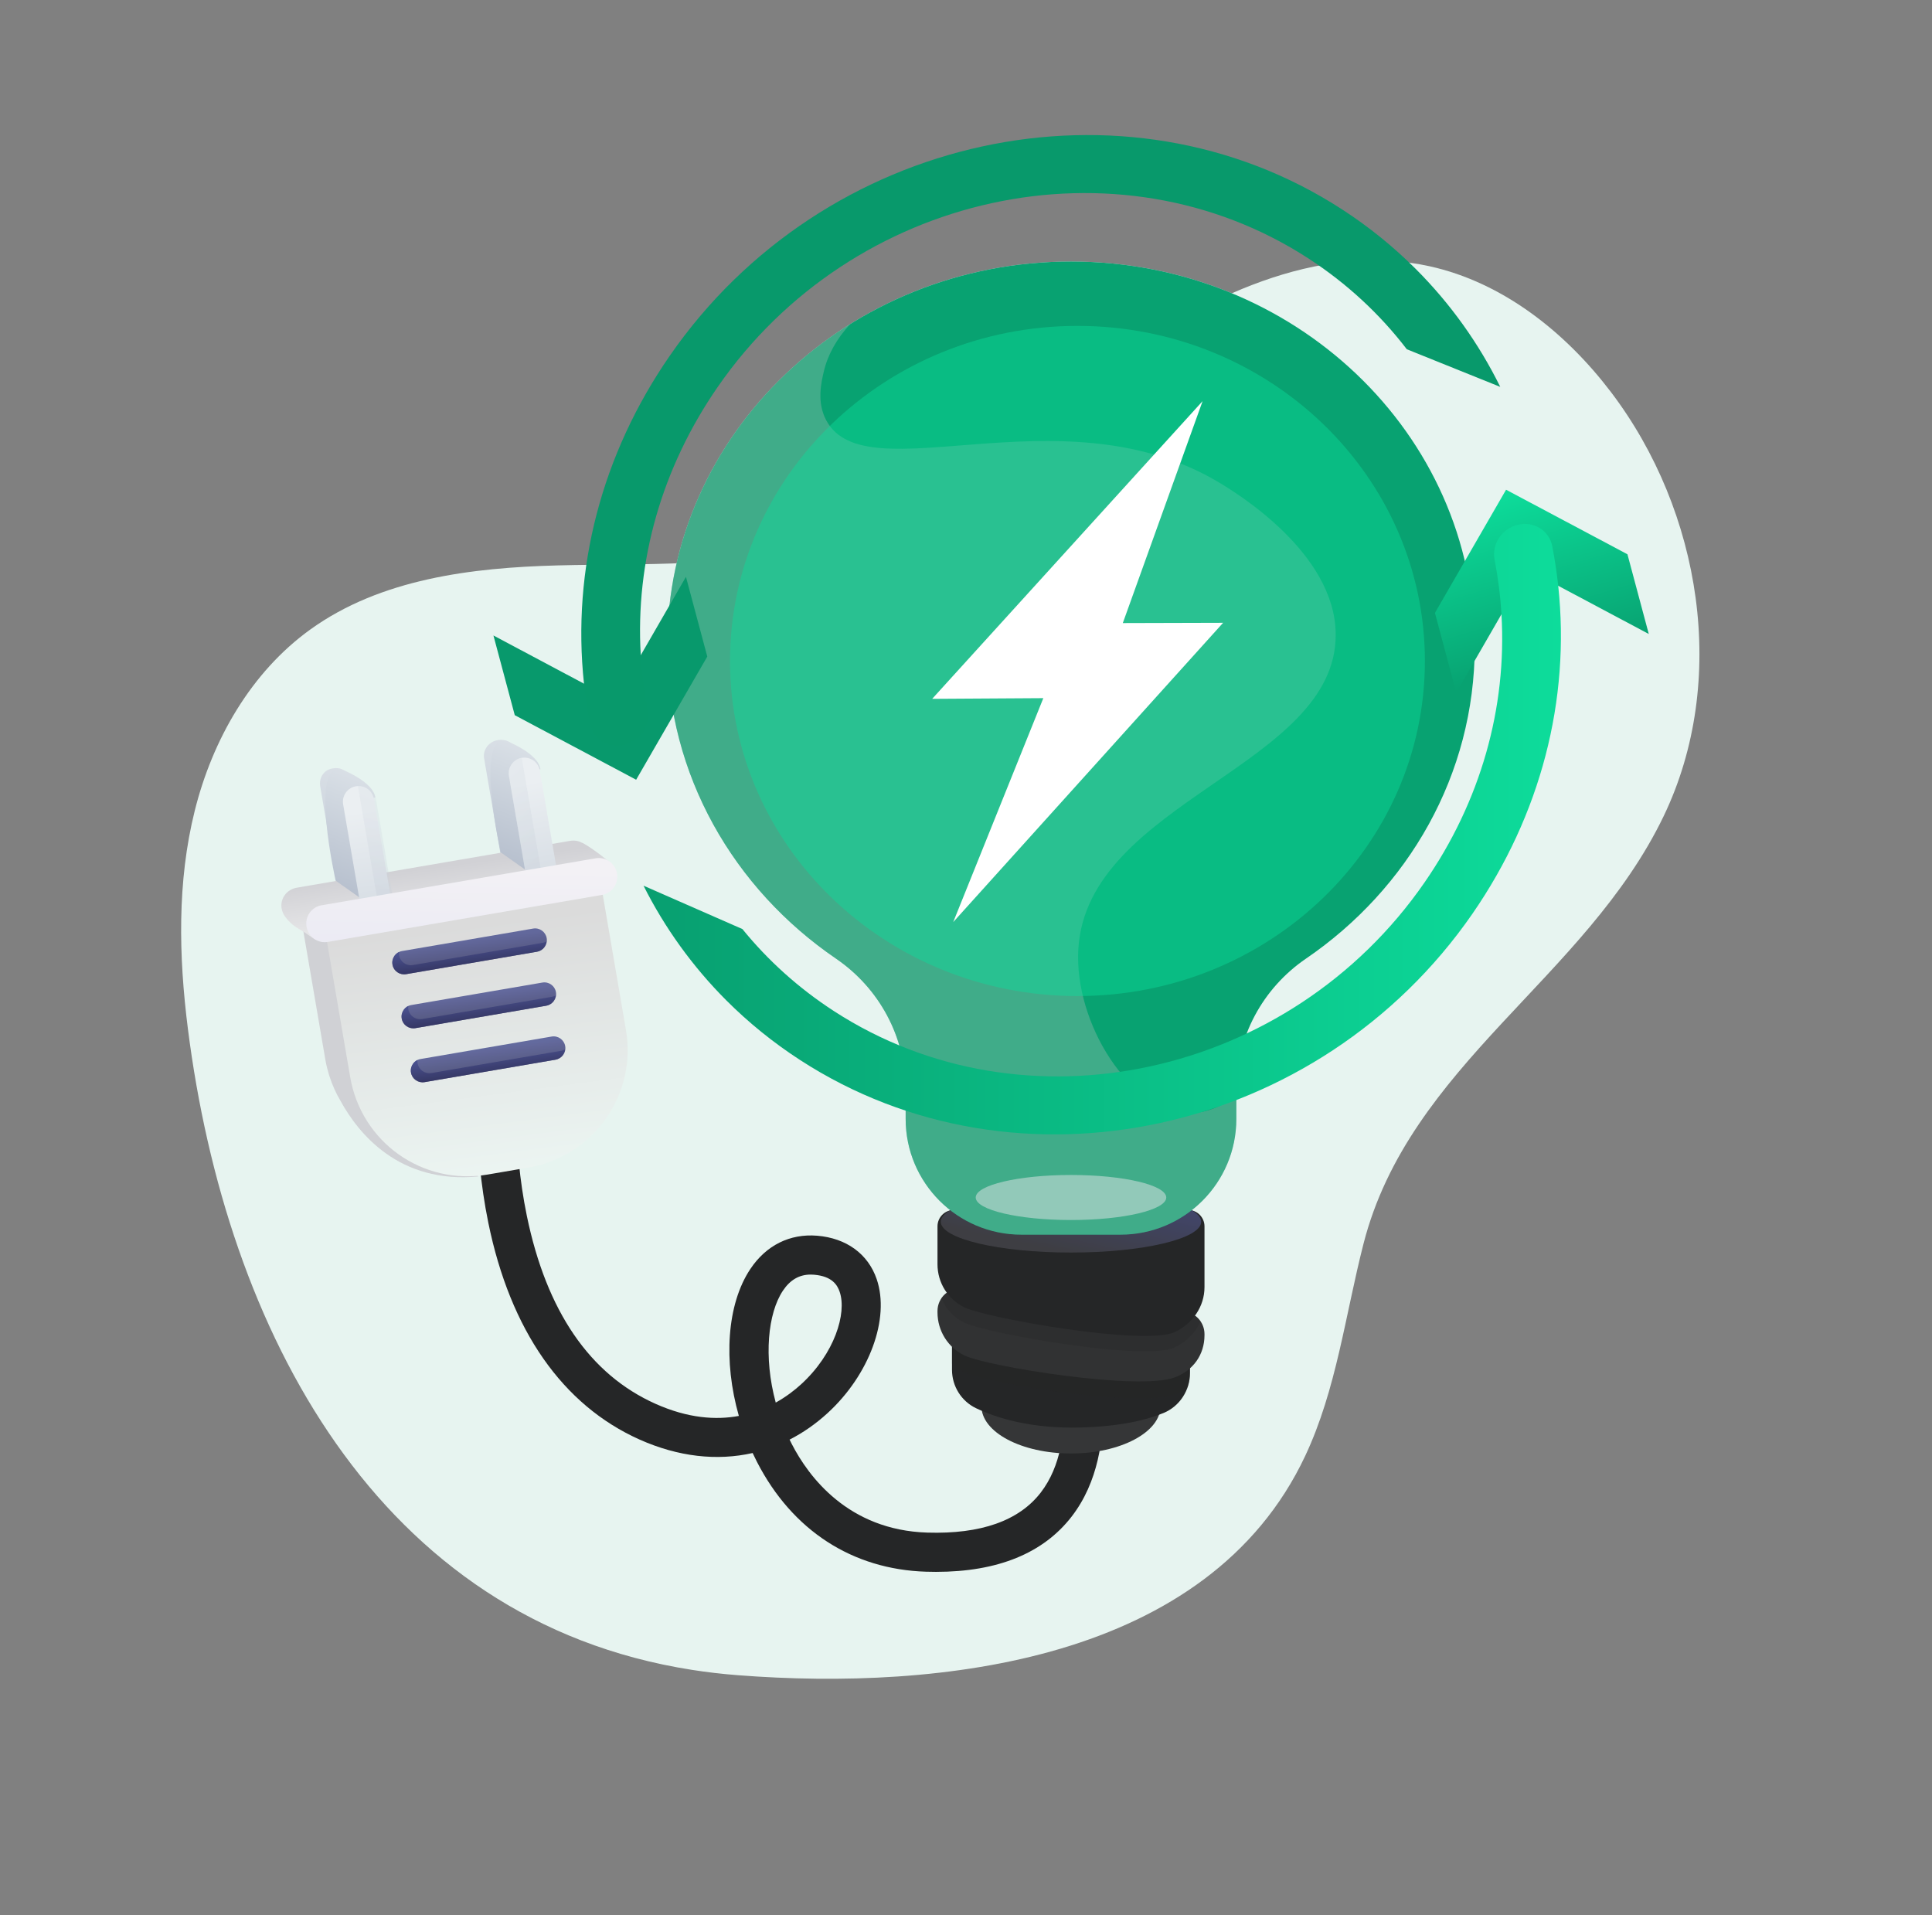 <?xml version="1.0" encoding="UTF-8"?> <svg xmlns="http://www.w3.org/2000/svg" width="1030" height="1021" viewBox="0 0 1030 1021" fill="none"><rect x="0" y="0" width="1030" height="1021" fill="#808080" stroke="none"/> <path d="M368.864 890.242C376.885 891.497 385.105 892.456 393.532 893.107C500.593 901.38 644.153 886.029 695.825 776.214C712.497 740.781 717.186 701.112 726.895 663.178C751.352 567.611 845.26 521.677 886.906 435.177C921.592 363.132 907.191 272.599 858.787 208.946C834.55 177.073 801.186 150.557 762.073 141.929C702.125 128.703 641.318 158.906 591.244 194.408C541.17 229.91 493.857 272.588 434.944 289.848C390.661 302.822 343.58 300.228 297.45 301.429C251.32 302.631 202.928 308.609 165.482 335.564C133.808 358.364 113.262 394.376 103.823 432.232C94.384 470.089 95.267 509.838 100.181 548.542C120.549 708.98 201.175 864.027 368.864 890.242Z" fill="#E7F4F0"></path> <path d="M499.002 838C497.273 838 495.522 837.972 493.745 837.917C454.423 836.704 422.414 815.948 403.615 779.473C402.793 777.879 402.004 776.266 401.251 774.642C382.202 778.96 361.545 776.649 340.993 767.47C299.933 749.132 272.044 709.174 260.34 651.915C251.726 609.773 254.79 573.336 254.925 571.805L275.703 573.634C275.674 573.976 272.774 608.983 280.874 648.216C291.372 699.061 314.461 732.776 349.498 748.424C366.784 756.145 381.648 757.141 393.903 754.87C385.576 725.683 387.469 695.366 400.023 676.542C408.449 663.908 421.103 657.604 435.634 658.791C451.22 660.064 462.795 668.504 467.388 681.947C474.557 702.925 463.517 732.983 441.139 753.418C434.844 759.166 428.077 763.864 420.947 767.5C421.338 768.307 421.742 769.114 422.156 769.917C430.942 786.966 452.01 815.761 494.389 817.069C522.898 817.945 543.234 810.774 554.837 795.744C576.755 767.351 562.964 719.401 562.822 718.92L582.829 713.02C583.531 715.401 599.702 771.761 571.348 808.491C556.221 828.084 531.898 837.999 499.002 838ZM432.218 679.509C426.098 679.509 421.23 682.337 417.376 688.116C409.42 700.047 406.955 723.357 413.565 747.756C419.127 744.669 423.644 741.147 427.073 738.015C444.931 721.708 451.559 700.132 447.65 688.692C446.444 685.163 443.711 680.379 433.936 679.581C433.353 679.533 432.781 679.509 432.218 679.509Z" fill="#252627"></path> <path d="M159 480.535L173.515 565.204C173.968 567.849 174.625 570.414 175.381 572.918C175.371 572.912 175.372 572.902 175.372 572.902C175.372 572.902 175.479 573.233 175.682 573.831C177.166 578.492 179.161 582.887 181.587 586.968C191.115 604.37 212.853 631.245 255.047 627.189C251.176 624.025 247.107 620.641 243.006 617.54C244.363 617.396 245.685 616.99 247.049 616.756L268.708 613.044C303.387 607.098 326.455 574.684 320.51 540.005L305.995 455.336L159 480.535Z" fill="#DDDDDD"></path> <path opacity="0.2" d="M159 480.535L173.515 565.204C173.968 567.849 174.625 570.414 175.381 572.918C175.371 572.912 175.372 572.902 175.372 572.902C175.372 572.902 175.479 573.233 175.682 573.831C177.166 578.492 179.161 582.887 181.587 586.968C191.115 604.37 212.853 631.245 255.047 627.189C251.176 624.025 247.107 620.641 243.006 617.54C244.363 617.396 245.685 616.99 247.049 616.756L268.708 613.044C303.387 607.098 326.455 574.684 320.51 540.005L305.995 455.336L159 480.535Z" fill="#9FA0B5"></path> <path d="M177.634 409.62L177.397 409.66L177.16 409.701C172.616 410.48 169.94 414.728 170.719 419.272L187.048 514.523C187.827 519.067 191.824 522.525 196.368 521.746L196.605 521.706L196.843 521.665C201.387 520.886 204.274 516.248 203.495 511.704L187.166 416.453C186.387 411.908 182.178 408.841 177.634 409.62Z" fill="url(#paint0_linear_176_56)"></path> <path d="M265.642 394.532L265.404 394.573L265.167 394.613C260.623 395.392 257.314 399.749 258.093 404.293L274.423 499.544C275.202 504.088 279.831 507.437 284.375 506.658L284.613 506.618L284.85 506.577C289.393 505.799 292.676 501.091 291.898 496.549L275.568 401.297C274.79 396.755 270.184 393.753 265.642 394.532Z" fill="url(#paint1_linear_176_56)"></path> <path opacity="0.8" d="M278.21 490.785C278.794 494.191 276.506 497.426 273.1 498.01L203.2 509.993C199.793 510.577 196.559 508.289 195.975 504.883C195.391 501.476 197.679 498.242 201.085 497.658L270.985 485.675C274.391 485.091 277.626 487.379 278.21 490.785Z" fill="url(#paint2_linear_176_56)"></path> <path opacity="0.8" d="M283.143 519.568C283.727 522.974 281.439 526.209 278.033 526.792L208.133 538.775C204.727 539.359 201.492 537.071 200.908 533.665C200.324 530.259 202.612 527.024 206.019 526.44L275.918 514.457C279.325 513.873 282.559 516.161 283.143 519.568Z" fill="url(#paint3_linear_176_56)"></path> <path opacity="0.8" d="M288.079 548.35C288.663 551.756 286.375 554.991 282.969 555.575L213.069 567.558C209.663 568.141 206.428 565.854 205.844 562.447C205.26 559.041 207.548 555.806 210.954 555.222L280.854 543.239C284.26 542.655 287.495 544.943 288.079 548.35Z" fill="url(#paint4_linear_176_56)"></path> <path d="M325.029 459.701C325.029 459.701 316.645 452.595 310.464 449.324C310.463 449.325 310.479 449.427 310.478 449.428C308.542 448.283 306.225 447.889 303.835 448.299L158.209 473.264C152.855 474.182 149.224 479.063 150.142 484.417L150.176 484.444C150.286 485.085 150.567 486.106 150.681 486.106H150.679C150.679 486.106 150.677 486.241 150.682 486.253C151.08 487.29 151.644 488.282 152.338 489.103C153.644 490.883 155.807 493.221 159.194 495.125C159.2 495.128 159.204 495.146 159.211 495.15C159.699 495.501 160.22 495.812 160.766 496.069C166.048 499.272 168.121 501.844 172.313 501.933C174.276 501.975 202.53 494.235 234.255 485.622L312.295 472.244C317.488 471.353 320.985 466.377 320.357 461.203C323.37 460.348 325.029 459.701 325.029 459.701Z" fill="url(#paint5_linear_176_56)"></path> <path d="M181.418 409.848C181.418 409.848 198.877 416.395 200.094 425.187C189.11 425.691 191.831 478.616 191.831 478.616L178.944 469.501C178.944 469.501 165.034 407.873 181.418 409.848Z" fill="url(#paint6_linear_176_56)"></path> <path d="M269.425 394.761C269.425 394.761 286.884 401.307 288.101 410.1C277.117 410.604 279.838 463.528 279.838 463.528L266.951 454.413C266.951 454.413 253.041 392.785 269.425 394.761Z" fill="url(#paint7_linear_176_56)"></path> <path d="M215.771 521.594C216.55 526.136 213.499 530.449 208.957 531.228C204.416 532.006 200.103 528.956 199.324 524.414L182.936 428.816C182.157 424.274 185.208 419.961 189.749 419.182C194.291 418.404 198.604 421.454 199.383 425.996L215.771 521.594Z" fill="url(#paint8_linear_176_56)"></path> <path opacity="0.3" d="M200.359 425.515L216.688 520.766C217.467 525.31 214.149 529.279 209.605 530.058L209.81 530.023L190.778 419.006L190.573 419.041C195.117 418.262 199.58 420.971 200.359 425.515Z" fill="url(#paint9_linear_176_56)"></path> <path d="M287.787 410.841C287.008 406.299 282.695 403.249 278.154 404.027C273.612 404.806 270.561 409.119 271.34 413.661L287.729 509.259C288.507 513.801 292.82 516.851 297.362 516.073C301.903 515.294 304.954 510.981 304.175 506.439L287.787 410.841Z" fill="url(#paint10_linear_176_56)"></path> <path opacity="0.3" d="M271.287 413.356L287.616 508.607C288.395 513.151 292.595 515.831 297.139 515.052L297.185 515.045L278.153 404.027L278.107 404.035C273.563 404.814 270.508 408.812 271.287 413.356Z" fill="url(#paint11_linear_176_56)"></path> <path d="M172.245 489.904L186.708 574.267C192.653 608.946 225.308 632.123 259.988 626.178L281.646 622.465C316.326 616.519 339.648 583.746 333.703 549.067L319.24 464.705L172.245 489.904Z" fill="url(#paint12_linear_176_56)"></path> <path d="M328.944 465.76C329.862 471.114 326.266 476.198 320.912 477.116L174.803 502.164C169.449 503.082 164.364 499.485 163.447 494.131L163.422 493.99C162.505 488.636 166.101 483.551 171.455 482.633L317.564 457.586C322.918 456.668 328.002 460.264 328.92 465.618L328.944 465.76Z" fill="url(#paint13_linear_176_56)"></path> <path opacity="0.8" d="M291.458 500.154C292.042 503.56 289.754 506.795 286.348 507.379L216.448 519.362C213.042 519.946 209.807 517.658 209.223 514.252C208.639 510.846 210.927 507.611 214.333 507.027L284.233 495.044C287.639 494.46 290.874 496.748 291.458 500.154Z" fill="url(#paint14_linear_176_56)"></path> <path opacity="0.8" d="M296.391 528.936C296.975 532.343 294.687 535.577 291.281 536.161L221.381 548.144C217.975 548.728 214.74 546.44 214.156 543.034C213.572 539.628 215.86 536.393 219.267 535.809L289.166 523.826C292.573 523.242 295.807 525.53 296.391 528.936Z" fill="url(#paint15_linear_176_56)"></path> <path opacity="0.8" d="M301.327 557.719C301.911 561.125 299.623 564.36 296.217 564.943L226.317 576.926C222.911 577.51 219.676 575.222 219.092 571.816C218.508 568.41 220.796 565.175 224.202 564.591L294.102 552.608C297.508 552.024 300.743 554.312 301.327 557.719Z" fill="url(#paint16_linear_176_56)"></path> <path opacity="0.8" d="M291.362 501.938C291.03 504.677 288.926 506.937 286.057 507.428L216.667 519.324C213.163 519.925 209.86 517.73 209.26 514.226C208.96 512.474 209.413 510.851 210.367 509.502C210.97 508.65 211.786 507.976 212.751 507.506C212.665 508.122 212.664 508.675 212.773 509.31C213.373 512.813 216.69 515.088 220.194 514.487L289.584 502.591C290.218 502.482 290.81 502.224 291.362 501.938Z" fill="url(#paint17_linear_176_56)"></path> <path opacity="0.8" d="M296.296 530.72C295.965 533.46 293.861 535.719 290.992 536.211L221.601 548.106C218.098 548.707 214.794 546.506 214.193 543.003C213.893 541.251 214.346 539.625 215.3 538.276C215.903 537.424 216.719 536.749 217.684 536.279C217.598 536.895 217.597 537.452 217.706 538.087C218.307 541.59 221.624 543.87 225.128 543.269L294.518 531.373C295.153 531.265 295.745 531.006 296.296 530.72Z" fill="url(#paint18_linear_176_56)"></path> <path opacity="0.8" d="M301.23 559.502C300.898 562.242 298.794 564.501 295.925 564.993L226.535 576.889C223.032 577.49 219.727 575.284 219.126 571.78C218.826 570.028 219.278 568.399 220.232 567.051C220.835 566.198 221.651 565.522 222.616 565.052C222.53 565.668 222.53 566.23 222.639 566.865C223.24 570.368 226.558 572.652 230.061 572.052L299.452 560.156C300.086 560.047 300.678 559.788 301.23 559.502Z" fill="url(#paint19_linear_176_56)"></path> <path opacity="0.75" d="M786.227 344.39C786.227 231.193 689.854 139.429 570.973 139.429C452.092 139.429 355.72 231.193 355.72 344.39C355.72 413.086 391.216 473.886 445.695 511.074C468.808 526.851 482.825 552.854 482.825 580.838V596.523C482.825 630.602 510.452 658.229 544.531 658.229H597.415C631.494 658.229 659.121 630.602 659.121 596.523V580.838C659.121 552.855 673.138 526.851 696.25 511.074C750.731 473.886 786.227 413.086 786.227 344.39Z" fill="#F4F7FA"></path> <path d="M618.723 749.613C618.723 763.575 597.345 774.893 570.973 774.893C544.602 774.893 523.224 763.575 523.224 749.613C523.224 735.652 544.602 724.334 570.973 724.334C597.345 724.334 618.723 735.652 618.723 749.613Z" fill="#353637"></path> <path d="M507.532 704.454V730.27C507.532 739.005 512.503 747.007 520.387 750.767C531.331 755.986 549.528 761.714 575.974 761.037C597.429 760.487 611.42 756.983 620.314 753.302C628.907 749.747 634.415 741.25 634.415 731.95V717.666L507.532 704.454Z" fill="#252627"></path> <path opacity="0.3" d="M507.533 727.067C509.466 728.947 511.706 730.542 514.221 731.741C526.5 737.596 606.928 750.68 626.327 743.391C628.848 742.444 631.114 741.178 633.099 739.65C633.947 737.212 634.415 734.617 634.415 731.95V717.666L507.532 704.454V727.067H507.533Z" fill="#252627"></path> <path d="M513.165 686.889C506.019 686.145 499.801 691.75 499.801 698.935V699.666C499.801 709.465 505.377 718.443 514.221 722.661C526.5 728.517 606.928 741.601 626.327 734.311C636.095 730.642 642.147 722.256 642.147 711.824V711.235C642.147 705.031 637.46 699.832 631.29 699.19L513.165 686.889Z" fill="#313233"></path> <path opacity="0.3" d="M631.29 699.19L513.165 686.889C508.505 686.404 504.251 688.628 501.848 692.221C504.221 697.812 508.541 702.489 514.221 705.198C526.5 711.054 610.353 725.843 626.327 718.316C632.546 715.385 637.423 710.438 640.036 704.425C638.09 701.57 634.957 699.571 631.29 699.19Z" fill="#252627"></path> <path d="M508.544 645.063C503.715 645.063 499.801 648.977 499.801 653.806V674.025C499.801 683.824 505.377 692.803 514.221 697.02C526.5 702.876 610.353 717.666 626.327 710.138C635.766 705.691 642.147 696.616 642.147 686.183V653.807C642.147 648.978 638.232 645.064 633.403 645.064L508.544 645.063Z" fill="#252627"></path> <path d="M640.386 651.358C640.386 660.421 609.309 667.768 570.973 667.768C532.638 667.768 501.561 660.421 501.561 651.358C501.561 642.294 532.638 634.947 570.973 634.947C609.309 634.947 640.386 642.294 640.386 651.358Z" fill="url(#paint20_linear_176_56)"></path> <path d="M786.227 344.39C786.227 231.193 689.854 139.429 570.973 139.429C452.092 139.429 355.72 231.193 355.72 344.39C355.72 413.086 391.216 473.886 445.695 511.074C468.808 526.851 482.825 552.854 482.825 580.838V596.523C482.825 630.602 510.452 658.229 544.531 658.229H597.415C631.494 658.229 659.121 630.602 659.121 596.523V580.838C659.121 552.855 673.138 526.851 696.25 511.074C750.731 473.886 786.227 413.086 786.227 344.39Z" fill="#08A271"></path> <path opacity="0.5" d="M570.972 650.425C599.023 650.425 621.763 645.049 621.763 638.417C621.763 631.785 599.023 626.409 570.972 626.409C542.921 626.409 520.182 631.785 520.182 638.417C520.182 645.049 542.921 650.425 570.972 650.425Z" fill="#F4F7FA"></path> <path opacity="0.3" d="M574.879 506.056C579.491 427.057 712.668 408.57 712.097 338.019C711.746 294.567 658.825 262.298 647.525 255.835C564.255 208.21 461.764 263.207 440.597 224.283C435.326 214.591 437.797 204.042 439.205 198.034C441.332 188.954 446.147 180.497 453.29 172.761C394.542 209.359 355.72 272.552 355.72 344.39C355.72 413.086 391.216 473.886 445.695 511.074C468.808 526.851 482.825 552.855 482.825 580.839V596.523C482.825 630.602 510.452 658.229 544.531 658.229H597.415C631.494 658.229 659.121 630.602 659.121 596.523V583.983C651.842 589.561 643.483 593.451 634.316 593.377C602.509 593.114 572.585 545.368 574.879 506.056Z" fill="#C2C2C2"></path> <path opacity="0.44" d="M574.416 531.015C676.716 531.015 759.646 451.038 759.646 352.381C759.646 253.724 676.716 173.746 574.416 173.746C472.117 173.746 389.187 253.724 389.187 352.381C389.187 451.038 472.117 531.015 574.416 531.015Z" fill="#0DDD9C"></path> <path d="M641.133 213.851L496.968 372.569L556.225 372.201L508.185 491.594L652.075 332.025L598.595 332.173L641.133 213.851Z" fill="white"></path> <path d="M365.701 307.534L327.783 373.235L263.066 338.793L274.437 381.284L339.146 415.697L377.072 350.025L365.701 307.534Z" fill="url(#paint21_linear_176_56)"></path> <path d="M799.825 206.253L750.013 186.201C735.745 167.57 718.161 151.178 697.617 137.826C595.77 71.654 454.47 102.379 382.626 206.302C352.785 249.448 338.632 299.309 341.607 349.269C342.162 358.993 343.388 368.734 345.267 378.425C346.885 386.727 341.312 395.062 332.815 397.056C324.332 399.049 316.145 393.934 314.526 385.632C313.17 378.588 312.107 371.544 311.34 364.484C304.803 303.607 320.704 242.273 357.067 189.682C438.846 71.377 599.708 36.403 715.644 111.727C730.026 121.075 743.116 131.73 754.867 143.481C773.349 161.981 788.451 183.194 799.825 206.253Z" fill="url(#paint22_linear_176_56)"></path> <path d="M776.371 369.25L814.289 303.548L879.005 337.991L867.635 295.499L802.926 261.087L765 326.758L776.371 369.25Z" fill="url(#paint23_linear_176_56)"></path> <path d="M785.02 487.104C703.224 605.409 542.362 640.367 426.426 565.043C412.044 555.711 398.954 545.056 387.204 533.305C369.178 515.246 354.354 494.606 343.078 472.183L395.8 495.308C409.365 511.994 425.675 526.752 444.469 538.96C546.301 605.132 687.601 574.407 759.444 470.483C789.285 427.338 803.438 377.476 800.464 327.501C799.908 317.776 798.682 308.053 796.803 298.361C795.186 290.059 800.758 281.724 809.257 279.73C817.739 277.737 825.926 282.852 827.544 291.154C828.901 298.198 829.963 305.241 830.731 312.301C837.268 373.178 821.367 434.513 785.02 487.104Z" fill="url(#paint24_linear_176_56)"></path> <defs> <linearGradient id="paint0_linear_176_56" x1="223.706" y1="370.351" x2="169.075" y2="512.326" gradientUnits="userSpaceOnUse"> <stop stop-color="#EBEFF2"></stop> <stop offset="0.474" stop-color="#D2D9E1"></stop> <stop offset="0.995" stop-color="#B7C0CE"></stop> </linearGradient> <linearGradient id="paint1_linear_176_56" x1="311.686" y1="355.121" x2="256.983" y2="497.284" gradientUnits="userSpaceOnUse"> <stop stop-color="#EBEFF2"></stop> <stop offset="0.474" stop-color="#D2D9E1"></stop> <stop offset="0.995" stop-color="#B7C0CE"></stop> </linearGradient> <linearGradient id="paint2_linear_176_56" x1="236.332" y1="492.064" x2="238.741" y2="510.345" gradientUnits="userSpaceOnUse"> <stop stop-color="#444B8C"></stop> <stop offset="0.996" stop-color="#26264F"></stop> </linearGradient> <linearGradient id="paint3_linear_176_56" x1="241.266" y1="520.847" x2="243.674" y2="539.127" gradientUnits="userSpaceOnUse"> <stop stop-color="#444B8C"></stop> <stop offset="0.996" stop-color="#26264F"></stop> </linearGradient> <linearGradient id="paint4_linear_176_56" x1="246.201" y1="549.629" x2="248.61" y2="567.91" gradientUnits="userSpaceOnUse"> <stop stop-color="#444B8C"></stop> <stop offset="0.996" stop-color="#26264F"></stop> </linearGradient> <linearGradient id="paint5_linear_176_56" x1="236.193" y1="461.518" x2="241.876" y2="504.652" gradientUnits="userSpaceOnUse"> <stop offset="0.004" stop-color="#D1D1D5"></stop> <stop offset="1" stop-color="#F3F3F3"></stop> </linearGradient> <linearGradient id="paint6_linear_176_56" x1="206.806" y1="385.968" x2="173.832" y2="471.66" gradientUnits="userSpaceOnUse"> <stop stop-color="#EBEFF2"></stop> <stop offset="0.474" stop-color="#D2D9E1"></stop> <stop offset="0.995" stop-color="#B7C0CE"></stop> </linearGradient> <linearGradient id="paint7_linear_176_56" x1="294.813" y1="370.88" x2="261.839" y2="456.572" gradientUnits="userSpaceOnUse"> <stop stop-color="#EBEFF2"></stop> <stop offset="0.474" stop-color="#D2D9E1"></stop> <stop offset="0.995" stop-color="#B7C0CE"></stop> </linearGradient> <linearGradient id="paint8_linear_176_56" x1="193.696" y1="432.266" x2="211.621" y2="568.318" gradientUnits="userSpaceOnUse"> <stop stop-color="#EBEFF2"></stop> <stop offset="0.474" stop-color="#D2D9E1"></stop> <stop offset="0.995" stop-color="#B7C0CE"></stop> </linearGradient> <linearGradient id="paint9_linear_176_56" x1="238.258" y1="381.423" x2="184.762" y2="520.45" gradientUnits="userSpaceOnUse"> <stop stop-color="#EBEFF2"></stop> <stop offset="0.474" stop-color="#D2D9E1"></stop> <stop offset="0.995" stop-color="#B7C0CE"></stop> </linearGradient> <linearGradient id="paint10_linear_176_56" x1="278.787" y1="417.68" x2="307.21" y2="551.93" gradientUnits="userSpaceOnUse"> <stop stop-color="#EBEFF2"></stop> <stop offset="0.474" stop-color="#D2D9E1"></stop> <stop offset="0.995" stop-color="#B7C0CE"></stop> </linearGradient> <linearGradient id="paint11_linear_176_56" x1="220.721" y1="384.423" x2="317.459" y2="497.665" gradientUnits="userSpaceOnUse"> <stop stop-color="#EBEFF2"></stop> <stop offset="0.474" stop-color="#D2D9E1"></stop> <stop offset="0.995" stop-color="#B7C0CE"></stop> </linearGradient> <linearGradient id="paint12_linear_176_56" x1="249.399" y1="492.165" x2="273.445" y2="674.671" gradientUnits="userSpaceOnUse"> <stop offset="0.004" stop-color="#DBDBDB"></stop> <stop offset="1" stop-color="#F2FEFA"></stop> </linearGradient> <linearGradient id="paint13_linear_176_56" x1="244.757" y1="543.616" x2="246.573" y2="462.466" gradientUnits="userSpaceOnUse"> <stop offset="0.004" stop-color="#E4E5F2"></stop> <stop offset="1" stop-color="#F3F1F5"></stop> </linearGradient> <linearGradient id="paint14_linear_176_56" x1="249.58" y1="501.433" x2="251.989" y2="519.714" gradientUnits="userSpaceOnUse"> <stop stop-color="#444B8C"></stop> <stop offset="0.996" stop-color="#26264F"></stop> </linearGradient> <linearGradient id="paint15_linear_176_56" x1="254.514" y1="530.216" x2="256.922" y2="548.496" gradientUnits="userSpaceOnUse"> <stop stop-color="#444B8C"></stop> <stop offset="0.996" stop-color="#26264F"></stop> </linearGradient> <linearGradient id="paint16_linear_176_56" x1="259.449" y1="558.998" x2="261.858" y2="577.279" gradientUnits="userSpaceOnUse"> <stop stop-color="#444B8C"></stop> <stop offset="0.996" stop-color="#26264F"></stop> </linearGradient> <linearGradient id="paint17_linear_176_56" x1="249.783" y1="504.092" x2="251.713" y2="518.743" gradientUnits="userSpaceOnUse"> <stop stop-color="#444B8C"></stop> <stop offset="0.996" stop-color="#26264F"></stop> </linearGradient> <linearGradient id="paint18_linear_176_56" x1="254.716" y1="532.867" x2="256.648" y2="547.528" gradientUnits="userSpaceOnUse"> <stop stop-color="#444B8C"></stop> <stop offset="0.996" stop-color="#26264F"></stop> </linearGradient> <linearGradient id="paint19_linear_176_56" x1="259.648" y1="561.641" x2="261.582" y2="576.314" gradientUnits="userSpaceOnUse"> <stop stop-color="#444B8C"></stop> <stop offset="0.996" stop-color="#26264F"></stop> </linearGradient> <linearGradient id="paint20_linear_176_56" x1="567.438" y1="667.908" x2="581.456" y2="602.281" gradientUnits="userSpaceOnUse"> <stop offset="0.004" stop-color="#3E3E43"></stop> <stop offset="1" stop-color="#444B8C"></stop> </linearGradient> <linearGradient id="paint21_linear_176_56" x1="5296.6" y1="-3379.61" x2="5672.87" y2="-3662.59" gradientUnits="userSpaceOnUse"> <stop offset="0.004" stop-color="#08996C"></stop> <stop offset="1" stop-color="#0DDC9B"></stop> </linearGradient> <linearGradient id="paint22_linear_176_56" x1="469.221" y1="479.347" x2="304.984" y2="920.581" gradientUnits="userSpaceOnUse"> <stop offset="0.004" stop-color="#08996B"></stop> <stop offset="1" stop-color="#0DDD9B"></stop> </linearGradient> <linearGradient id="paint23_linear_176_56" x1="828.367" y1="353.819" x2="801.016" y2="261.653" gradientUnits="userSpaceOnUse"> <stop offset="0.004" stop-color="#08A271"></stop> <stop offset="1" stop-color="#0DDD9B"></stop> </linearGradient> <linearGradient id="paint24_linear_176_56" x1="343.078" y1="442.037" x2="832.165" y2="442.037" gradientUnits="userSpaceOnUse"> <stop offset="0.004" stop-color="#089F70"></stop> <stop offset="1" stop-color="#0DDC9B"></stop> </linearGradient> </defs> </svg> 